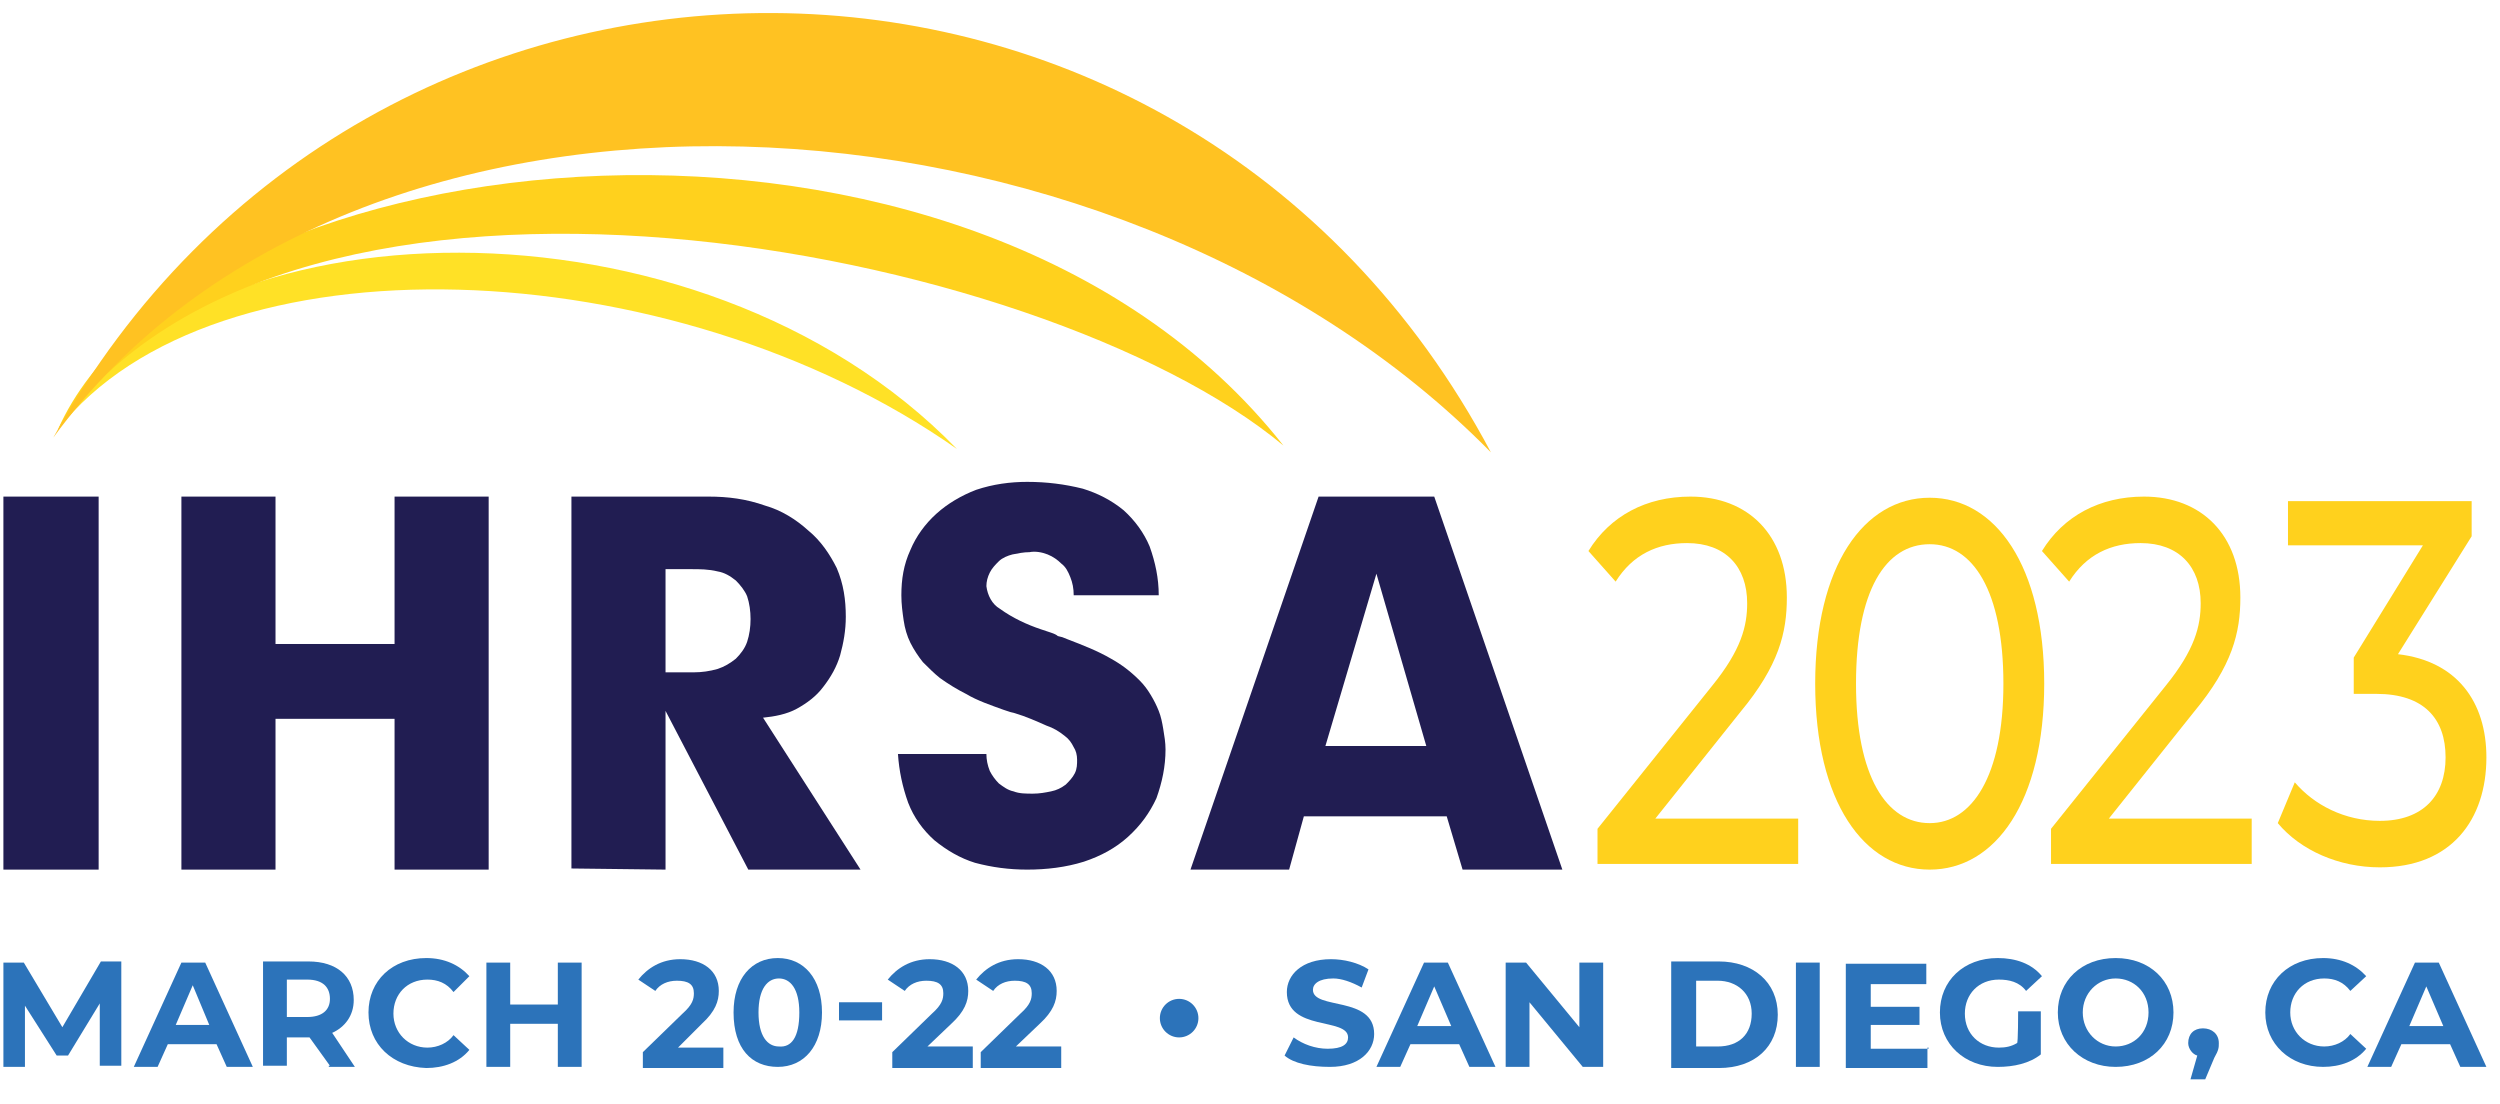 <?xml version="1.0" encoding="utf-8"?>
<!-- Generator: Adobe Illustrator 26.5.0, SVG Export Plug-In . SVG Version: 6.00 Build 0)  -->
<svg version="1.1" id="Layer_1" xmlns="http://www.w3.org/2000/svg" xmlns:xlink="http://www.w3.org/1999/xlink" x="0px" y="0px"
	 viewBox="0 0 220.5 97.4" style="enable-background:new 0 0 220.5 97.4;" xml:space="preserve">
<style type="text/css">
	.st0{fill:#211D52;}
	.st1{fill-rule:evenodd;clip-rule:evenodd;fill:#FFE126;}
	.st2{fill-rule:evenodd;clip-rule:evenodd;fill:#FFD11D;}
	.st3{fill-rule:evenodd;clip-rule:evenodd;fill:#FFC222;}
	.st4{display:none;}
	.st5{display:inline;fill:#F9C91E;}
	.st6{display:inline;fill:#2C73BA;}
	.st7{fill:#2C73BA;}
	.st8{fill:#FFD11D;}
</style>
<polygon class="st0" points="0.3,76.7 0.3,43.8 8.7,43.8 8.7,76.7 "/>
<polygon class="st0" points="16,76.7 16,43.8 24.3,43.8 24.3,56.8 34.8,56.8 34.8,43.8 43.1,43.8 43.1,76.7 34.8,76.7 34.8,63.4 
	24.3,63.4 24.3,76.7 "/>
<path class="st0" d="M61,50.2h-2.3v9.1h2.5c0.7,0,1.4-0.1,2.1-0.3c0.6-0.2,1.1-0.5,1.6-0.9c0.4-0.4,0.8-0.9,1-1.5s0.3-1.3,0.3-2
	s-0.1-1.4-0.3-2c-0.2-0.5-0.6-1-1-1.4c-0.5-0.4-1-0.7-1.6-0.8C62.5,50.2,61.7,50.2,61,50.2L61,50.2L61,50.2z M50.4,76.6V43.8h12.1
	c1.7,0,3.3,0.2,5,0.8c1.4,0.4,2.7,1.2,3.8,2.2c1.1,0.9,1.9,2.1,2.5,3.3c0.6,1.4,0.8,2.8,0.8,4.3c0,1.2-0.2,2.3-0.5,3.4
	c-0.3,1-0.8,1.9-1.5,2.8c-0.6,0.8-1.4,1.4-2.3,1.9s-2,0.7-3,0.8l8.6,13.4H66l-7.3-14v14L50.4,76.6z"/>
<path class="st0" d="M87,66.5c0,0.5,0.1,1,0.3,1.5c0.2,0.4,0.5,0.8,0.8,1.1c0.4,0.3,0.8,0.6,1.3,0.7c0.5,0.2,1.1,0.2,1.7,0.2
	s1.1-0.1,1.6-0.2s0.9-0.3,1.3-0.6c0.3-0.3,0.6-0.6,0.8-1C95,67.8,95,67.4,95,67c0-0.4-0.1-0.8-0.3-1.1c-0.2-0.4-0.4-0.7-0.8-1
	c-0.5-0.4-1-0.7-1.6-0.9c-0.9-0.4-1.8-0.8-2.8-1.1l-0.4-0.1l-0.6-0.2c-1.1-0.4-2.3-0.8-3.3-1.4c-0.8-0.4-1.6-0.9-2.3-1.4
	c-0.5-0.4-1-0.9-1.5-1.4c-0.4-0.5-0.8-1.1-1.1-1.7c-0.3-0.6-0.5-1.3-0.6-2s-0.2-1.4-0.2-2.2c0-1.4,0.2-2.7,0.8-4
	c0.5-1.2,1.3-2.3,2.3-3.2s2.2-1.6,3.5-2.1c1.5-0.5,3-0.7,4.5-0.7c1.7,0,3.3,0.2,4.9,0.6c1.3,0.4,2.5,1,3.6,1.9c1,0.9,1.8,2,2.3,3.2
	c0.5,1.4,0.8,2.8,0.8,4.3h-7.5c0-0.6-0.1-1.1-0.3-1.6c-0.2-0.5-0.4-0.9-0.8-1.2c-0.3-0.3-0.7-0.6-1.2-0.8s-1.1-0.3-1.6-0.2
	c-0.5,0-1,0.1-1.5,0.2c-0.4,0.1-0.9,0.3-1.2,0.6c-0.3,0.3-0.6,0.6-0.8,1c-0.2,0.4-0.3,0.8-0.3,1.2c0.1,0.8,0.5,1.6,1.2,2
	c1.1,0.8,2.4,1.4,3.6,1.8c0.3,0.1,0.6,0.2,0.9,0.3s0.5,0.2,0.6,0.3l0.4,0.1l0.5,0.2c1.3,0.5,2.6,1,3.8,1.7c0.9,0.5,1.7,1.1,2.5,1.9
	c0.4,0.4,0.7,0.8,1,1.3s0.5,0.9,0.7,1.4s0.3,1,0.4,1.6s0.2,1.2,0.2,1.8c0,1.5-0.3,2.9-0.8,4.3c-0.6,1.3-1.4,2.4-2.5,3.4
	s-2.4,1.7-3.9,2.2c-1.6,0.5-3.3,0.7-5,0.7c-1.6,0-3.1-0.2-4.6-0.6c-1.3-0.4-2.5-1.1-3.6-2c-1-0.9-1.8-2-2.3-3.3
	c-0.5-1.4-0.8-2.8-0.9-4.3L87,66.5z"/>
<path class="st0" d="M105,76.7l11.3-32.9h10.2l11.3,32.9H129l-1.4-4.7H115l-1.3,4.7H105z M116.9,65.8h8.9l-4.4-15.2L116.9,65.8z"/>
<path class="st1" d="M5.1,37.9c13.7-17.5,54.1-16,79.3,1.7C61.6,16.1,16.6,17.5,5.1,37.9z"/>
<path class="st2" d="M5.1,37.9C25.8,8.7,92,21.6,113.2,39.3C85.4,4,16.8,11.6,5.1,37.9z"/>
<path class="st3" d="M4.7,38.6C31.1,2.3,98.2,6,131.5,39.9C104.1-11.7,32.3-11.4,4.7,38.6z"/>
<g class="st4">
	<path class="st5" d="M88.3,100.5L96,89.2c0.2-0.2,0.3-0.5,0.5-0.8s0.2-0.4,0.3-0.7c0.1-0.2,0.1-0.4,0.1-0.6
		c0.1-0.2,0.1-0.4,0.1-0.6c0-0.3-0.1-0.7-0.2-1s-0.3-0.6-0.6-0.8c-0.3-0.2-0.6-0.4-0.9-0.5c-0.4-0.1-0.7-0.2-1.1-0.2
		s-0.9,0.1-1.3,0.2s-0.7,0.3-0.9,0.6c-0.3,0.3-0.5,0.6-0.6,0.9c-0.1,0.4-0.2,0.8-0.2,1.2l0,0h-2.4c0-0.7,0.1-1.4,0.3-2.1
		c0.3-0.6,0.6-1.2,1.1-1.6c0.5-0.5,1.1-0.8,1.7-1.1c1.4-0.4,2.9-0.4,4.3,0c0.6,0.2,1.1,0.5,1.6,0.9c0.4,0.4,0.8,0.9,1.1,1.4
		c0.2,0.6,0.3,1.2,0.3,1.8c0,0.3,0,0.7-0.1,1c0,0.3-0.1,0.7-0.3,1c-0.1,0.4-0.3,0.7-0.5,1.1c-0.3,0.5-0.5,0.9-0.7,1.2l-5.3,7.7H99
		v2.3H88.3z"/>
	<path class="st5" d="M112.7,94.9c0,0.8-0.1,1.6-0.4,2.4c-0.3,0.7-0.6,1.3-1.2,1.9c-0.5,0.5-1.1,0.9-1.8,1.2
		c-0.7,0.3-1.5,0.4-2.2,0.4c-0.8,0-1.5-0.1-2.2-0.4s-1.3-0.7-1.8-1.2s-0.9-1.2-1.2-1.9c-0.3-0.8-0.4-1.6-0.4-2.4v-7.4
		c0-0.8,0.1-1.6,0.4-2.3c0.2-0.7,0.6-1.3,1.2-1.8c0.5-0.5,1.1-0.9,1.8-1.2c0.7-0.3,1.5-0.4,2.2-0.4c0.8,0,1.6,0.1,2.4,0.4
		c0.7,0.2,1.3,0.6,1.8,1.2c0.5,0.5,0.9,1.2,1.1,1.9c0.3,0.8,0.4,1.7,0.4,2.5L112.7,94.9z M110.3,94.2v-5.8c0-0.7-0.1-1.3-0.2-2
		c-0.1-0.5-0.3-1-0.6-1.4c-0.2-0.4-0.6-0.7-1-0.8c-0.4-0.2-0.9-0.3-1.4-0.3s-1,0.1-1.4,0.3c-0.4,0.2-0.7,0.5-1,0.8
		c-0.3,0.4-0.5,0.9-0.6,1.4c-0.1,0.7-0.2,1.3-0.2,2v5.7c0,0.7,0.1,1.3,0.2,2c0.1,0.5,0.3,1,0.6,1.4c0.2,0.4,0.6,0.7,1,0.9
		c0.4,0.2,0.9,0.3,1.4,0.3s1-0.1,1.4-0.3c0.4-0.2,0.7-0.5,1-0.9s0.5-0.9,0.6-1.4C110.3,95.5,110.4,94.8,110.3,94.2L110.3,94.2z"/>
	<path class="st5" d="M114.1,100.5l7.6-11.4c0.1-0.2,0.3-0.5,0.5-0.8c0.1-0.2,0.3-0.5,0.4-0.7s0.2-0.4,0.2-0.7
		c0-0.2,0.1-0.4,0.1-0.6c0-0.3-0.1-0.7-0.2-1s-0.3-0.6-0.6-0.8c-0.3-0.2-0.6-0.4-0.9-0.5c-0.4-0.1-0.7-0.2-1.1-0.2s-0.9,0.1-1.3,0.2
		s-0.7,0.3-0.9,0.6c-0.3,0.3-0.5,0.6-0.6,0.9c-0.1,0.4-0.2,0.8-0.2,1.2l0,0h-2.4c0-0.7,0.1-1.4,0.3-2.1c0.3-0.6,0.6-1.2,1.1-1.6
		c0.5-0.5,1.1-0.8,1.7-1.1c1.4-0.4,2.9-0.4,4.3,0c0.6,0.2,1.2,0.5,1.7,0.9s0.8,0.9,1.1,1.4c0.2,0.6,0.4,1.2,0.4,1.8
		c0,0.3,0,0.7-0.1,1s-0.1,0.7-0.3,1c-0.1,0.4-0.3,0.7-0.5,1.1c-0.3,0.5-0.5,0.9-0.7,1.2l-5.3,7.7h6.6v2.3L114.1,100.5z"/>
	<path class="st5" d="M126.5,100.5l7.6-11.4c0.1-0.2,0.3-0.5,0.5-0.8c0.1-0.2,0.3-0.5,0.4-0.7c0.1-0.2,0.2-0.4,0.2-0.7
		c0-0.2,0.1-0.4,0.1-0.6c0-0.3-0.1-0.7-0.2-1c-0.1-0.3-0.3-0.6-0.6-0.8c-0.3-0.2-0.6-0.4-0.9-0.5c-0.4-0.1-0.7-0.2-1.1-0.2
		c-0.4,0-0.9,0.1-1.3,0.2c-0.4,0.1-0.7,0.3-0.9,0.6c-0.3,0.3-0.5,0.6-0.6,0.9c-0.1,0.4-0.2,0.8-0.2,1.2l0,0h-2.4
		c0-0.7,0.1-1.4,0.3-2.1c0.3-0.6,0.6-1.2,1.1-1.6c0.5-0.5,1.1-0.8,1.7-1.1c1.4-0.4,2.9-0.4,4.3,0c0.6,0.2,1.2,0.5,1.7,0.9
		s0.8,0.9,1.1,1.4c0.2,0.6,0.4,1.2,0.4,1.8c0,0.3,0,0.7-0.1,1s-0.1,0.7-0.3,1c-0.1,0.4-0.3,0.7-0.5,1.1c-0.3,0.5-0.5,0.9-0.7,1.2
		l-5.3,7.7h6.6v2.3L126.5,100.5z"/>
</g>
<g class="st4">
	<path class="st6" d="M0,88.8c0.2,0.1,0.5,0.1,0.7,0.1c1,0,1-0.8,1-1.3v-4.9h1.4v5.6c0,1-0.8,1.9-1.8,1.9c-0.1,0-0.1,0-0.2,0
		c-0.4,0-0.8-0.1-1.1-0.2C0,90,0,88.8,0,88.8z"/>
	<path class="st6" d="M4.6,82.7h1.5V87c0,1.2,0.4,2.1,1.5,2.1s1.5-0.9,1.5-2.1v-4.3h1.5v4.7c0,2-1.1,2.8-3,2.8s-3-0.8-3-2.8
		L4.6,82.7z"/>
	<path class="st6" d="M12.1,82.7H14l2.8,5.5l0,0v-5.5h1.4V90h-1.8l-2.8-5.5l0,0V90h-1.4L12.1,82.7z"/>
	<path class="st6" d="M19.8,82.7h4.3v1.2h-2.8v1.8h2.6v1.2h-2.6v2h2.9V90h-4.3L19.8,82.7L19.8,82.7z"/>
	<path class="st6" d="M28.1,90v-1.2c0.7-0.7,3.2-2.7,3.2-4.1c0-0.7-0.6-1-1.2-1s-1.2,0.2-1.7,0.6l-0.1-1.2c0.7-0.3,1.4-0.5,2.2-0.5
		c1.1-0.2,2.1,0.6,2.3,1.7c0,0.1,0,0.3,0,0.4c0,1.6-1.6,3-2.8,4.1h3V90H28.1z"/>
	<path class="st6" d="M33.9,90v-1.2c0.7-0.7,3.2-2.7,3.2-4.1c0-0.7-0.6-1-1.2-1c-0.6,0-1.2,0.2-1.7,0.6l-0.1-1.2
		c0.7-0.3,1.4-0.5,2.2-0.5c1.1-0.2,2.1,0.6,2.3,1.7c0,0.1,0,0.3,0,0.4c0,1.6-1.6,3-2.8,4.1h3V90H33.9z"/>
	<path class="st6" d="M39.6,87.8v-1.2h2.8v1.2H39.6z"/>
	<path class="st6" d="M43.2,90v-1.2c0.7-0.7,3.2-2.7,3.2-4.1c0-0.7-0.6-1-1.2-1c-0.6,0-1.2,0.2-1.7,0.6l-0.1-1.2
		c0.7-0.3,1.4-0.5,2.2-0.5c1.1-0.2,2.1,0.6,2.3,1.7c0,0.1,0,0.3,0,0.4c0,1.6-1.6,3-2.8,4.1h3V90H43.2z"/>
	<path class="st6" d="M48.7,87.3l2.7-4.6h1.8v4.7h0.9v1.1h-0.9V90h-1.4v-1.5h-3.1V87.3z M51.9,87.4v-3.2l0,0L50,87.4H51.9z"/>
	<path class="st6" d="M0.6,93.2H3l1.7,5.5l0,0l1.7-5.5h2.3v7.3H7.4v-6l0,0l-2,6H4l-2-6l0,0v6H0.6V93.2z"/>
	<path class="st6" d="M10.4,93.2h1.5v7.3h-1.5V93.2z"/>
	<path class="st6" d="M15.5,93.2h1.6l2.9,7.3h-1.6l-0.6-1.7h-3l-0.6,1.7h-1.5L15.5,93.2z M16.3,94.7L16.3,94.7l-1.1,3h2.1L16.3,94.7
		z"/>
	<path class="st6" d="M20.9,93.2h2.3l1.7,5.5l0,0l1.7-5.5H29v7.3h-1.4v-6l0,0l-2,6h-1.4l-2-6l0,0v6h-1.4L20.9,93.2z"/>
	<path class="st6" d="M30.7,93.2h1.5v7.3h-1.5V93.2z"/>
	<path class="st6" d="M36.6,93.2h2.5c0.9,0,2.3,0.3,2.3,1.9c0,0.8-0.6,1.5-1.5,1.6l0,0c0.9,0,1.7,0.7,1.7,1.7c0,1.8-1.7,2.1-2.6,2.1
		h-2.5L36.6,93.2L36.6,93.2z M38.1,96.2h0.6c0.6,0,1.4-0.1,1.4-0.9s-0.7-0.9-1.4-0.9h-0.6V96.2z M38.1,99.4h0.7c0.7,0,1.5-0.2,1.5-1
		s-0.8-1.1-1.5-1.1h-0.7V99.4z"/>
	<path class="st6" d="M43,93.2h4.3v1.2h-2.8v1.8h2.6v1.2h-2.6v2h2.9v1.2H43V93.2z"/>
	<path class="st6" d="M50.9,93.2h1.7l2.9,7.3h-1.6l-0.6-1.7h-3l-0.6,1.7H48L50.9,93.2z M51.7,94.7L51.7,94.7l-1.1,3h2.1L51.7,94.7z"
		/>
	<path class="st6" d="M61.7,100.4c-0.5,0.1-1.1,0.2-1.7,0.2c-2.4,0-4-1.2-4-3.6s1.5-3.9,4-3.9c0.6,0,1.1,0.1,1.7,0.3l-0.1,1.2
		c-0.5-0.3-1-0.4-1.5-0.4c-1.3,0-2.4,1.1-2.4,2.4c0,0.1,0,0.2,0,0.2c-0.1,1.3,0.9,2.5,2.2,2.6c0.1,0,0.2,0,0.2,0
		c0.5,0,1.1-0.1,1.6-0.3V100.4z"/>
	<path class="st6" d="M62.7,93.2h1.5v3h2.9v-3h1.5v7.3h-1.5v-3.2h-2.9v3.2h-1.5C62.7,100.5,62.7,93.2,62.7,93.2z"/>
	<path class="st6" d="M70.3,99h1.5l-0.9,2.6h-1.2L70.3,99z"/>
	<path class="st6" d="M75,93.2h4.1v1.2h-2.6v1.8H79v1.2h-2.5v3.2H75V93.2z"/>
	<path class="st6" d="M80.3,93.2h1.5v6.2h2.8v1.2h-4.3V93.2z"/>
</g>
<path class="st7" d="M8.8,94.1v-5.6L6,93.1H5l-2.8-4.4v5.4H0.3v-9.2h1.8l3.4,5.7l3.4-5.8h1.8V94H8.8V94.1z"/>
<path class="st7" d="M19.1,92.1h-4.3l-0.9,2h-2.1l4.2-9.2h2.1l4.2,9.2H20L19.1,92.1z M18.5,90.5L17,86.9l-1.5,3.5H18.5z"/>
<path class="st7" d="M29.1,94l-1.8-2.5h-0.1h-1.9V94h-2.1v-9.2h4c2.5,0,4,1.3,4,3.4c0,1.4-0.8,2.4-1.9,2.9l2,3h-2.3V94z M27.1,86.4
	h-1.8v3.3h1.8c1.3,0,2-0.6,2-1.6C29.1,87.1,28.5,86.4,27.1,86.4z"/>
<path class="st7" d="M32.5,89.3c0-2.8,2.1-4.8,5.1-4.8c1.6,0,2.9,0.6,3.8,1.6L40,87.5c-0.6-0.8-1.4-1.1-2.3-1.1c-1.8,0-3,1.3-3,3
	s1.3,3,3,3c0.9,0,1.8-0.4,2.3-1.1l1.4,1.3c-0.9,1.1-2.3,1.6-3.8,1.6C34.6,94.1,32.5,92.1,32.5,89.3z"/>
<path class="st7" d="M51.3,84.9v9.2h-2.1v-3.8H45v3.8h-2.1v-9.2H45v3.7h4.2v-3.7H51.3z"/>
<path class="st7" d="M63.8,92.4v1.8h-7.1v-1.4l3.5-3.4c0.9-0.8,1-1.3,1-1.8c0-0.8-0.5-1.1-1.5-1.1c-0.8,0-1.5,0.3-1.9,0.9l-1.5-1
	c0.8-1,2-1.8,3.7-1.8c2,0,3.4,1,3.4,2.8c0,0.9-0.3,1.8-1.5,2.9l-2.1,2.1H63.8z"/>
<path class="st7" d="M64.7,89.3c0-3,1.6-4.8,3.9-4.8s3.9,1.8,3.9,4.8s-1.6,4.8-3.9,4.8C66.3,94.1,64.7,92.5,64.7,89.3z M70.5,89.3
	c0-2.1-0.8-3-1.8-3c-1,0-1.8,0.9-1.8,3c0,2.1,0.8,3,1.8,3C69.8,92.4,70.5,91.5,70.5,89.3z"/>
<path class="st7" d="M74,88.4h3.8V90H74V88.4z"/>
<path class="st7" d="M85.8,92.4v1.8h-7.1v-1.4l3.5-3.4c0.9-0.8,1-1.3,1-1.8c0-0.8-0.5-1.1-1.5-1.1c-0.8,0-1.5,0.3-1.9,0.9l-1.5-1
	c0.8-1,2-1.8,3.7-1.8c2,0,3.4,1,3.4,2.8c0,0.9-0.3,1.8-1.5,2.9l-2.1,2h4V92.4z"/>
<path class="st7" d="M93.6,92.4v1.8h-7.1v-1.4l3.5-3.4c0.9-0.8,1-1.3,1-1.8c0-0.8-0.5-1.1-1.5-1.1c-0.8,0-1.5,0.3-1.9,0.9l-1.5-1
	c0.8-1,2-1.8,3.7-1.8c2,0,3.4,1,3.4,2.8c0,0.9-0.3,1.8-1.5,2.9l-2.1,2h4V92.4z"/>
<path class="st7" d="M113.3,93.1l0.8-1.6c0.8,0.6,1.9,1,3,1c1.3,0,1.8-0.4,1.8-1c0-1.8-5.4-0.5-5.4-4c0-1.5,1.3-2.9,3.9-2.9
	c1.1,0,2.4,0.3,3.3,0.9l-0.6,1.6c-0.9-0.5-1.8-0.8-2.5-0.8c-1.3,0-1.8,0.5-1.8,1c0,1.8,5.4,0.5,5.4,3.9c0,1.5-1.3,2.9-3.9,2.9
	C115.6,94.1,114.1,93.8,113.3,93.1z"/>
<path class="st7" d="M128.7,92.1h-4.3l-0.9,2h-2.1l4.2-9.2h2.1l4.2,9.2h-2.3L128.7,92.1z M128,90.5l-1.5-3.5l-1.5,3.5H128z"/>
<path class="st7" d="M141.4,84.9v9.2h-1.8l-4.7-5.7v5.7h-2.1v-9.2h1.8l4.7,5.7v-5.7H141.4z"/>
<path class="st7" d="M147.4,84.8h4.2c3,0,5.2,1.8,5.2,4.7c0,2.8-2,4.7-5.2,4.7h-4.2C147.4,94.1,147.4,84.8,147.4,84.8z M151.5,92.3
	c1.9,0,3-1.1,3-2.9c0-1.8-1.3-2.9-3-2.9h-1.9v5.8C149.6,92.3,151.5,92.3,151.5,92.3z"/>
<path class="st7" d="M158.4,84.9h2.1v9.2h-2.1V84.9z"/>
<path class="st7" d="M170,92.4v1.8h-7.2v-9.2h7.1v1.8H165v2h4.3v1.6H165v2.1h5.1V92.4z"/>
<path class="st7" d="M178,89.2h2V93c-1,0.8-2.4,1.1-3.8,1.1c-2.9,0-5.1-2-5.1-4.8c0-2.8,2.1-4.8,5.1-4.8c1.6,0,3,0.5,3.9,1.6
	l-1.4,1.3c-0.6-0.8-1.5-1-2.4-1c-1.8,0-3,1.3-3,3c0,1.8,1.3,3,3,3c0.6,0,1.1-0.1,1.6-0.4C178,92.1,178,89.2,178,89.2z"/>
<path class="st7" d="M181.5,89.3c0-2.8,2.1-4.8,5.1-4.8s5.1,2,5.1,4.8c0,2.8-2.1,4.8-5.1,4.8C183.7,94.1,181.5,92.1,181.5,89.3z
	 M189.5,89.3c0-1.8-1.3-3-2.9-3s-2.9,1.3-2.9,3s1.3,3,2.9,3S189.5,91.1,189.5,89.3z"/>
<path class="st7" d="M195.7,92c0,0.4,0,0.6-0.4,1.3l-0.8,1.9h-1.3l0.6-2.1c-0.4-0.1-0.8-0.6-0.8-1.1c0-0.8,0.5-1.3,1.3-1.3
	C195.1,90.7,195.7,91.2,195.7,92z"/>
<path class="st7" d="M199.8,89.3c0-2.8,2.1-4.8,5.1-4.8c1.6,0,2.9,0.6,3.8,1.6l-1.4,1.3c-0.6-0.8-1.4-1.1-2.3-1.1c-1.8,0-3,1.3-3,3
	s1.3,3,3,3c0.9,0,1.8-0.4,2.3-1.1l1.4,1.3c-0.9,1.1-2.3,1.6-3.8,1.6C202,94.1,199.8,92.1,199.8,89.3z"/>
<path class="st7" d="M216.1,92.1h-4.3l-0.9,2h-2.1l4.2-9.2h2.1l4.2,9.2H217L216.1,92.1z M215.5,90.5l-1.5-3.5l-1.5,3.5
	C212.4,90.5,215.5,90.5,215.5,90.5z"/>
<g>
	<path class="st8" d="M158.6,72.3v3.9h-17.7v-3.1l10.1-12.6c2.6-3.2,3.1-5.3,3.1-7.3c0-3.2-1.9-5.3-5.3-5.3c-2.6,0-4.8,1-6.3,3.4
		l-2.4-2.7c1.9-3.1,5.1-4.8,9-4.8c5.1,0,8.5,3.4,8.5,8.9c0,3.1-0.7,6-4.1,10.1l-7.5,9.4h12.6V72.3z"/>
	<path class="st8" d="M160.1,60.3c0-10.4,4.3-16.4,10.1-16.4s10.1,6,10.1,16.4s-4.3,16.4-10.1,16.4
		C164.4,76.7,160.1,70.7,160.1,60.3z M176.7,60.3c0-8.2-2.7-12.3-6.5-12.3c-3.9,0-6.5,4.1-6.5,12.3c0,8.2,2.7,12.3,6.5,12.3
		C173.9,72.6,176.7,68.5,176.7,60.3z"/>
	<path class="st8" d="M198.6,72.3v3.9h-17.7v-3.1L191,60.5c2.6-3.2,3.1-5.3,3.1-7.3c0-3.2-1.9-5.3-5.3-5.3c-2.6,0-4.8,1-6.3,3.4
		l-2.4-2.7c1.9-3.1,5.1-4.8,9-4.8c5.1,0,8.5,3.4,8.5,8.9c0,3.1-0.7,6-4.1,10.1l-7.5,9.4h12.6V72.3z"/>
	<path class="st8" d="M219.3,66.8c0,5.5-3.1,9.7-9.4,9.7c-3.6,0-7-1.5-9-3.9l1.5-3.6c1.7,2,4.4,3.4,7.5,3.4c3.8,0,5.8-2.2,5.8-5.6
		c0-3.4-1.9-5.6-6.1-5.6h-2V58l6.1-9.9h-11.9v-3.9h16.2v3.1l-6.5,10.4C216.7,58.3,219.3,61.9,219.3,66.8z"/>
</g>
<circle class="st7" cx="104" cy="89.8" r="1.7"/>
</svg>
